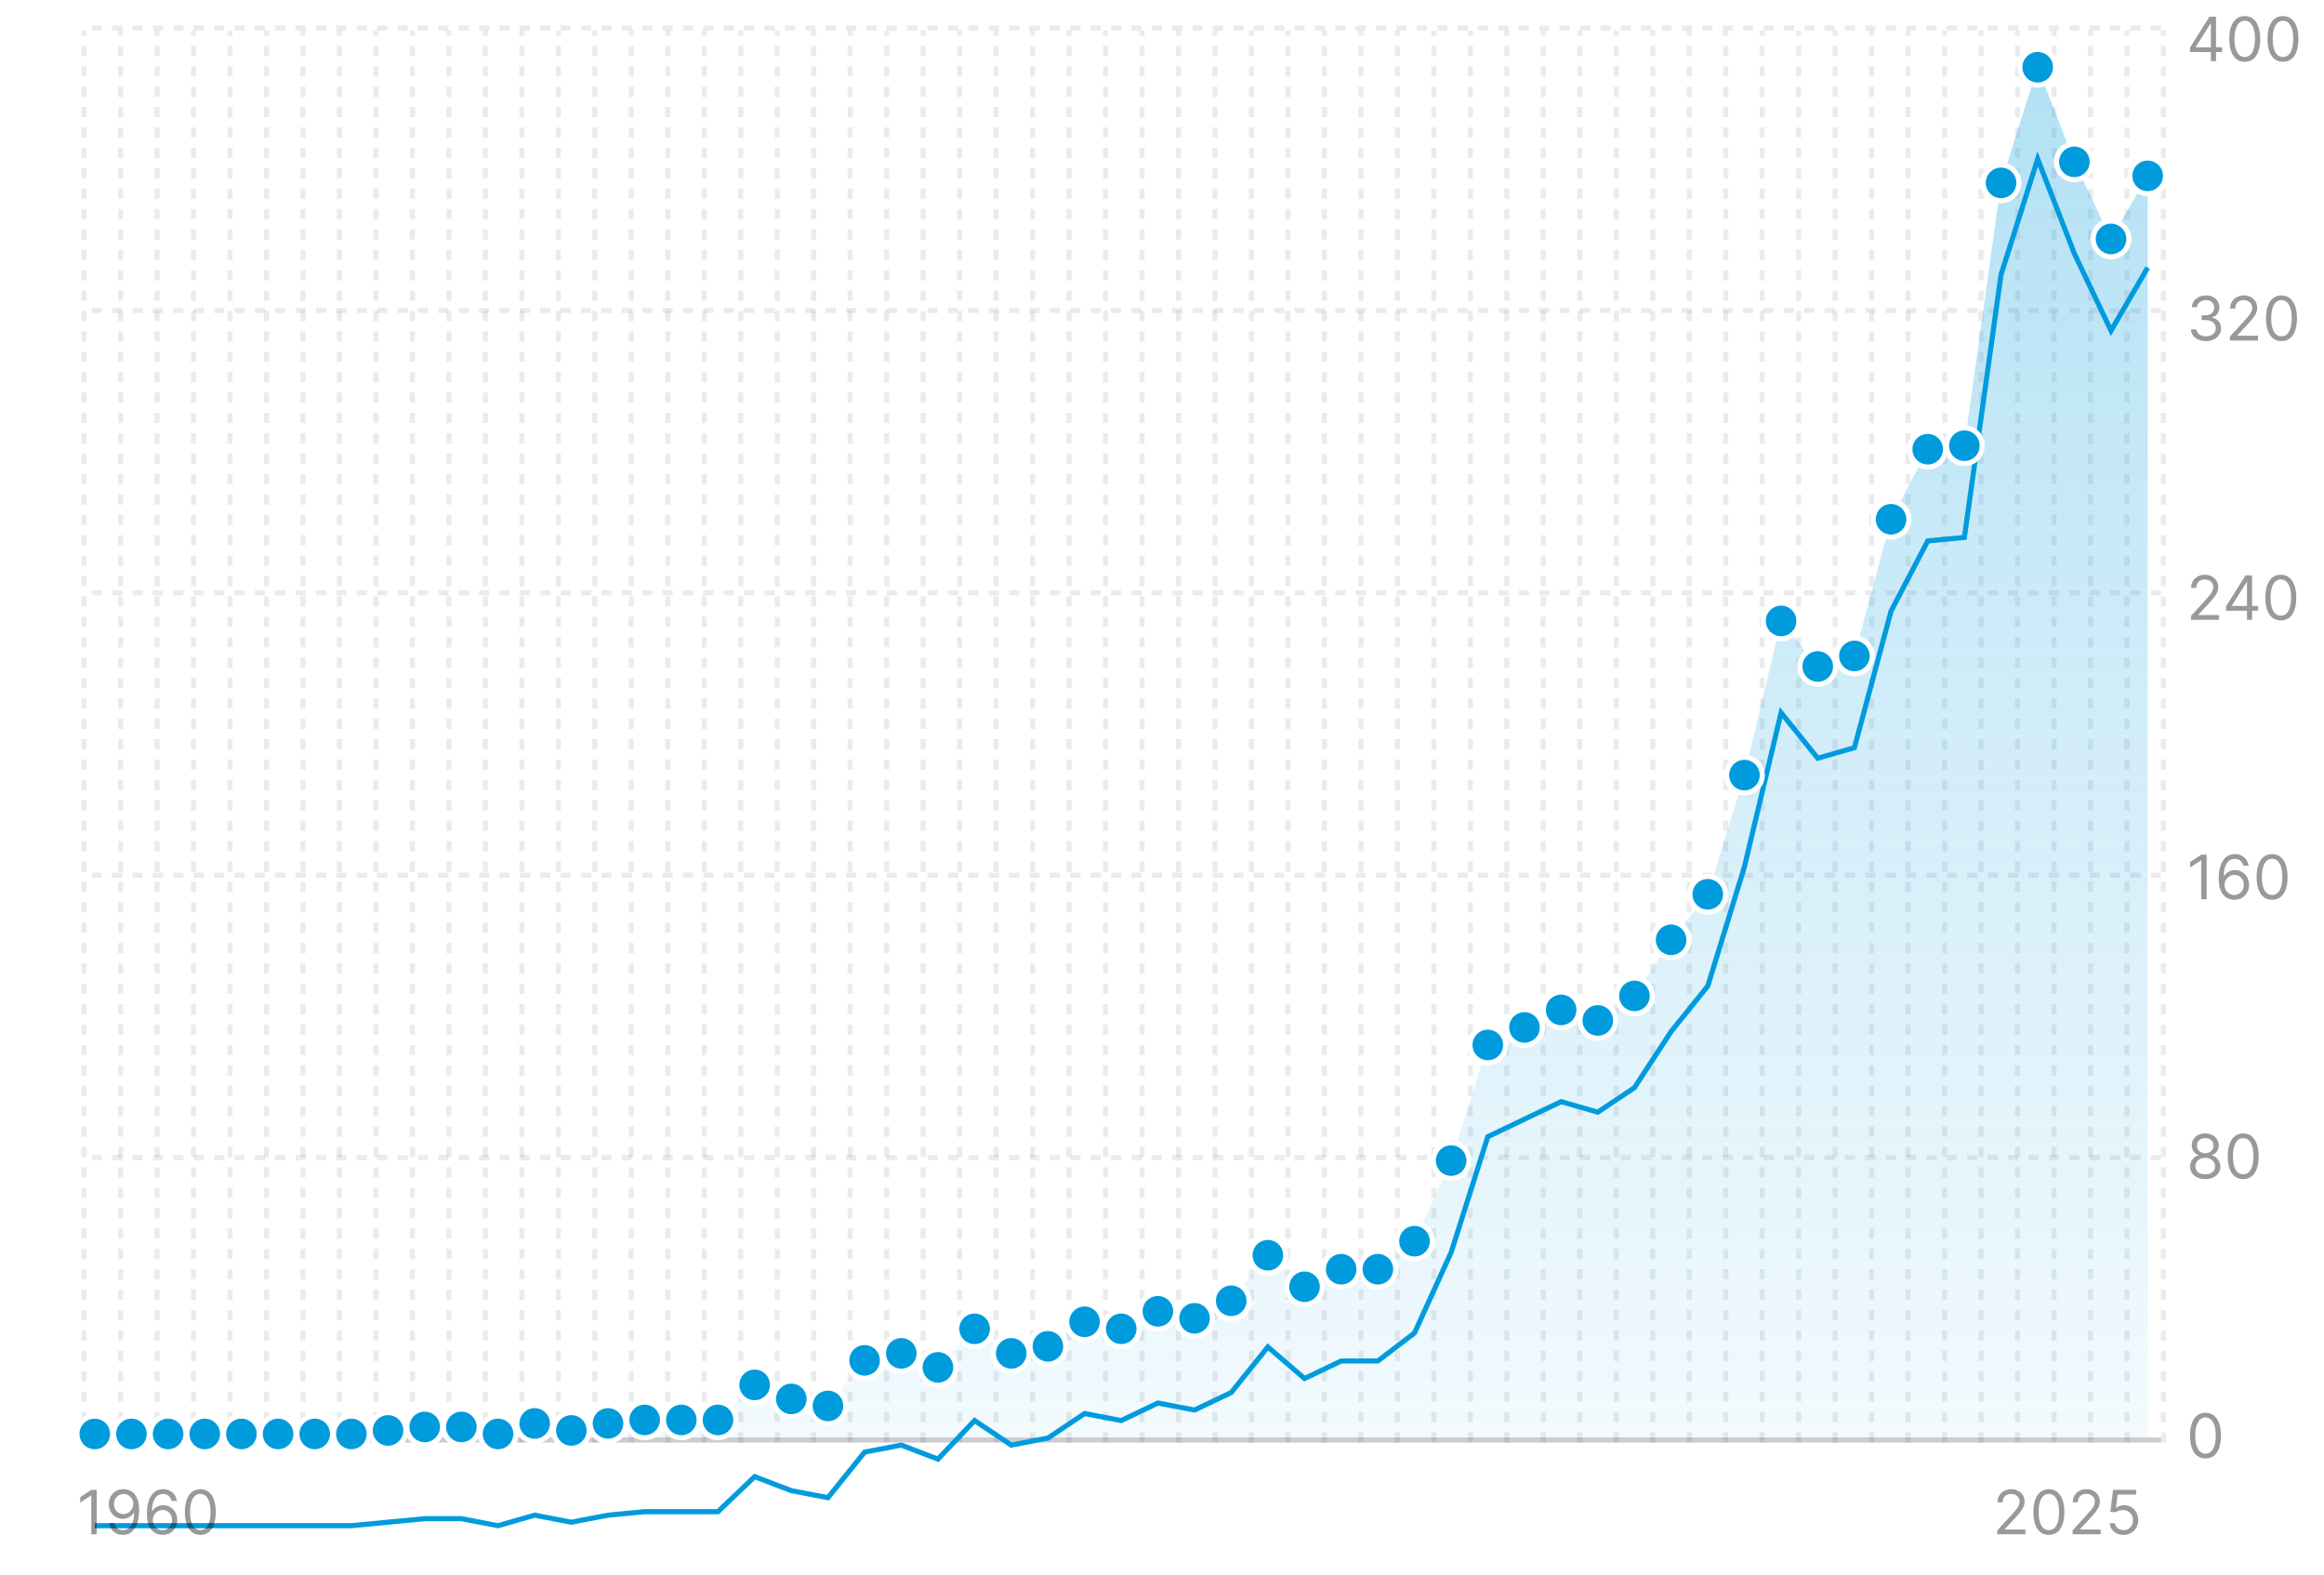 <?xml version="1.0" encoding="UTF-8"?> <svg xmlns="http://www.w3.org/2000/svg" width="456" height="309" viewBox="0 0 456 309" fill="none"><path d="M429.699 10.21V9.341L433.534 3.273H434.165V4.619H433.739L430.841 9.205V9.273H436.006V10.21H429.699ZM433.807 12V9.946V9.541V3.273H434.812V12H433.807ZM440.449 12.119C439.807 12.119 439.26 11.945 438.809 11.595C438.357 11.243 438.012 10.733 437.773 10.065C437.534 9.395 437.415 8.585 437.415 7.636C437.415 6.693 437.534 5.888 437.773 5.22C438.015 4.55 438.361 4.038 438.813 3.686C439.267 3.331 439.813 3.153 440.449 3.153C441.086 3.153 441.63 3.331 442.081 3.686C442.536 4.038 442.882 4.55 443.121 5.22C443.363 5.888 443.483 6.693 443.483 7.636C443.483 8.585 443.364 9.395 443.125 10.065C442.887 10.733 442.542 11.243 442.09 11.595C441.638 11.945 441.091 12.119 440.449 12.119ZM440.449 11.182C441.086 11.182 441.58 10.875 441.932 10.261C442.284 9.648 442.461 8.773 442.461 7.636C442.461 6.881 442.38 6.237 442.218 5.706C442.059 5.175 441.828 4.77 441.527 4.491C441.229 4.213 440.87 4.074 440.449 4.074C439.819 4.074 439.326 4.385 438.971 5.007C438.615 5.626 438.438 6.503 438.438 7.636C438.438 8.392 438.517 9.034 438.676 9.562C438.836 10.091 439.064 10.493 439.363 10.768C439.664 11.044 440.026 11.182 440.449 11.182ZM447.949 12.119C447.307 12.119 446.76 11.945 446.309 11.595C445.857 11.243 445.512 10.733 445.273 10.065C445.034 9.395 444.915 8.585 444.915 7.636C444.915 6.693 445.034 5.888 445.273 5.22C445.515 4.55 445.861 4.038 446.313 3.686C446.767 3.331 447.313 3.153 447.949 3.153C448.586 3.153 449.13 3.331 449.581 3.686C450.036 4.038 450.382 4.55 450.621 5.22C450.863 5.888 450.983 6.693 450.983 7.636C450.983 8.585 450.864 9.395 450.625 10.065C450.387 10.733 450.042 11.243 449.59 11.595C449.138 11.945 448.591 12.119 447.949 12.119ZM447.949 11.182C448.586 11.182 449.08 10.875 449.432 10.261C449.784 9.648 449.961 8.773 449.961 7.636C449.961 6.881 449.88 6.237 449.718 5.706C449.559 5.175 449.328 4.77 449.027 4.491C448.729 4.213 448.37 4.074 447.949 4.074C447.319 4.074 446.826 4.385 446.471 5.007C446.115 5.626 445.938 6.503 445.938 7.636C445.938 8.392 446.017 9.034 446.176 9.562C446.336 10.091 446.564 10.493 446.863 10.768C447.164 11.044 447.526 11.182 447.949 11.182Z" fill="black" fill-opacity="0.4"></path><path d="M432.852 66.92C432.29 66.92 431.788 66.823 431.348 66.63C430.911 66.437 430.563 66.169 430.304 65.825C430.048 65.478 429.909 65.076 429.886 64.619H430.96C430.983 64.9 431.08 65.143 431.25 65.348C431.42 65.549 431.643 65.706 431.919 65.816C432.195 65.927 432.5 65.983 432.835 65.983C433.21 65.983 433.543 65.917 433.832 65.787C434.122 65.656 434.349 65.474 434.514 65.241C434.679 65.008 434.761 64.738 434.761 64.431C434.761 64.11 434.682 63.828 434.523 63.584C434.364 63.336 434.131 63.143 433.824 63.004C433.517 62.865 433.142 62.795 432.699 62.795H432V61.858H432.699C433.045 61.858 433.349 61.795 433.611 61.67C433.875 61.545 434.081 61.369 434.229 61.142C434.379 60.914 434.455 60.647 434.455 60.341C434.455 60.045 434.389 59.788 434.259 59.569C434.128 59.35 433.943 59.18 433.705 59.058C433.469 58.936 433.19 58.875 432.869 58.875C432.568 58.875 432.284 58.93 432.017 59.041C431.753 59.149 431.537 59.306 431.369 59.514C431.202 59.718 431.111 59.966 431.097 60.255H430.074C430.091 59.798 430.229 59.397 430.487 59.054C430.746 58.707 431.084 58.437 431.501 58.244C431.922 58.051 432.384 57.954 432.886 57.954C433.426 57.954 433.889 58.064 434.276 58.282C434.662 58.498 434.959 58.784 435.166 59.139C435.374 59.494 435.477 59.877 435.477 60.289C435.477 60.781 435.348 61.2 435.089 61.547C434.834 61.893 434.486 62.133 434.045 62.267V62.335C434.597 62.426 435.027 62.66 435.337 63.038C435.646 63.413 435.801 63.877 435.801 64.431C435.801 64.906 435.672 65.332 435.413 65.71C435.158 66.085 434.808 66.38 434.365 66.596C433.922 66.812 433.418 66.92 432.852 66.92ZM437.544 66.801V66.034L440.425 62.88C440.763 62.511 441.041 62.19 441.26 61.917C441.479 61.642 441.641 61.383 441.746 61.142C441.854 60.897 441.908 60.642 441.908 60.375C441.908 60.068 441.834 59.802 441.686 59.578C441.541 59.353 441.342 59.18 441.089 59.058C440.837 58.936 440.553 58.875 440.237 58.875C439.902 58.875 439.609 58.944 439.359 59.084C439.112 59.22 438.92 59.412 438.784 59.659C438.651 59.906 438.584 60.196 438.584 60.528H437.578C437.578 60.017 437.696 59.568 437.932 59.181C438.168 58.795 438.489 58.494 438.895 58.278C439.304 58.062 439.763 57.954 440.271 57.954C440.783 57.954 441.236 58.062 441.631 58.278C442.026 58.494 442.335 58.785 442.56 59.152C442.784 59.518 442.896 59.926 442.896 60.375C442.896 60.696 442.838 61.01 442.722 61.316C442.608 61.62 442.409 61.96 442.125 62.335C441.844 62.707 441.453 63.162 440.953 63.699L438.993 65.795V65.863H443.05V66.801H437.544ZM447.656 66.92C447.014 66.92 446.467 66.745 446.016 66.396C445.564 66.044 445.219 65.534 444.98 64.866C444.741 64.196 444.622 63.386 444.622 62.437C444.622 61.494 444.741 60.689 444.98 60.021C445.222 59.35 445.568 58.839 446.02 58.487C446.474 58.132 447.02 57.954 447.656 57.954C448.293 57.954 448.837 58.132 449.288 58.487C449.743 58.839 450.089 59.35 450.328 60.021C450.57 60.689 450.69 61.494 450.69 62.437C450.69 63.386 450.571 64.196 450.332 64.866C450.094 65.534 449.749 66.044 449.297 66.396C448.845 66.745 448.298 66.92 447.656 66.92ZM447.656 65.983C448.293 65.983 448.787 65.676 449.139 65.062C449.491 64.448 449.668 63.574 449.668 62.437C449.668 61.681 449.587 61.038 449.425 60.507C449.266 59.975 449.036 59.571 448.734 59.292C448.436 59.014 448.077 58.875 447.656 58.875C447.026 58.875 446.533 59.186 446.178 59.808C445.822 60.427 445.645 61.304 445.645 62.437C445.645 63.193 445.724 63.835 445.884 64.363C446.043 64.892 446.271 65.294 446.57 65.569C446.871 65.845 447.233 65.983 447.656 65.983Z" fill="black" fill-opacity="0.4"></path><path d="M429.903 121.6V120.833L432.784 117.679C433.122 117.31 433.401 116.989 433.619 116.716C433.838 116.441 434 116.182 434.105 115.941C434.213 115.696 434.267 115.441 434.267 115.173C434.267 114.867 434.193 114.601 434.045 114.377C433.901 114.152 433.702 113.979 433.449 113.857C433.196 113.735 432.912 113.673 432.597 113.673C432.261 113.673 431.969 113.743 431.719 113.882C431.472 114.019 431.28 114.21 431.143 114.458C431.01 114.705 430.943 114.994 430.943 115.327H429.938C429.938 114.816 430.055 114.367 430.291 113.98C430.527 113.594 430.848 113.293 431.254 113.077C431.663 112.861 432.122 112.753 432.631 112.753C433.142 112.753 433.595 112.861 433.99 113.077C434.385 113.293 434.695 113.584 434.919 113.95C435.143 114.317 435.256 114.725 435.256 115.173C435.256 115.494 435.197 115.808 435.081 116.115C434.967 116.419 434.768 116.759 434.484 117.134C434.203 117.506 433.812 117.96 433.312 118.497L431.352 120.594V120.662H435.409V121.6H429.903ZM436.777 119.81V118.941L440.612 112.872H441.243V114.219H440.817L437.919 118.804V118.872H443.084V119.81H436.777ZM440.885 121.6V119.546V119.141V112.872H441.891V121.6H440.885ZM447.527 121.719C446.885 121.719 446.338 121.544 445.887 121.195C445.435 120.843 445.09 120.333 444.851 119.665C444.613 118.994 444.493 118.185 444.493 117.236C444.493 116.293 444.613 115.487 444.851 114.82C445.093 114.149 445.439 113.638 445.891 113.286C446.346 112.931 446.891 112.753 447.527 112.753C448.164 112.753 448.708 112.931 449.159 113.286C449.614 113.638 449.961 114.149 450.199 114.82C450.441 115.487 450.561 116.293 450.561 117.236C450.561 118.185 450.442 118.994 450.203 119.665C449.965 120.333 449.62 120.843 449.168 121.195C448.716 121.544 448.169 121.719 447.527 121.719ZM447.527 120.781C448.164 120.781 448.658 120.475 449.01 119.861C449.363 119.247 449.539 118.372 449.539 117.236C449.539 116.48 449.458 115.837 449.296 115.306C449.137 114.774 448.907 114.369 448.605 114.091C448.307 113.813 447.948 113.673 447.527 113.673C446.897 113.673 446.404 113.985 446.049 114.607C445.694 115.226 445.516 116.102 445.516 117.236C445.516 117.992 445.596 118.634 445.755 119.162C445.914 119.691 446.142 120.093 446.441 120.368C446.742 120.644 447.104 120.781 447.527 120.781Z" fill="black" fill-opacity="0.4"></path><path d="M432.972 167.673V176.4H431.915V168.781H431.864L429.733 170.196V169.122L431.915 167.673H432.972ZM438.379 176.52C438.021 176.514 437.663 176.446 437.305 176.315C436.947 176.184 436.621 175.964 436.325 175.655C436.03 175.342 435.793 174.92 435.614 174.389C435.435 173.855 435.345 173.184 435.345 172.378C435.345 171.605 435.418 170.92 435.562 170.324C435.707 169.724 435.918 169.22 436.193 168.811C436.469 168.399 436.801 168.086 437.19 167.873C437.582 167.66 438.024 167.554 438.516 167.554C439.004 167.554 439.439 167.652 439.82 167.848C440.203 168.041 440.516 168.311 440.757 168.657C440.999 169.004 441.155 169.403 441.226 169.855H440.186C440.089 169.463 439.902 169.138 439.624 168.879C439.345 168.621 438.976 168.491 438.516 168.491C437.839 168.491 437.307 168.785 436.918 169.373C436.531 169.961 436.337 170.787 436.334 171.849H436.402C436.561 171.608 436.75 171.402 436.969 171.231C437.19 171.058 437.435 170.925 437.702 170.831C437.969 170.737 438.251 170.69 438.55 170.69C439.05 170.69 439.507 170.815 439.922 171.065C440.337 171.312 440.669 171.655 440.919 172.092C441.169 172.527 441.294 173.025 441.294 173.588C441.294 174.128 441.173 174.622 440.932 175.071C440.69 175.517 440.351 175.872 439.913 176.136C439.479 176.398 438.967 176.525 438.379 176.52ZM438.379 175.582C438.737 175.582 439.058 175.493 439.342 175.314C439.629 175.135 439.855 174.895 440.02 174.594C440.188 174.292 440.271 173.957 440.271 173.588C440.271 173.227 440.19 172.899 440.028 172.604C439.869 172.305 439.649 172.068 439.368 171.892C439.089 171.716 438.771 171.628 438.413 171.628C438.143 171.628 437.892 171.682 437.659 171.79C437.426 171.895 437.222 172.04 437.045 172.224C436.872 172.409 436.736 172.621 436.636 172.859C436.537 173.095 436.487 173.344 436.487 173.605C436.487 173.952 436.568 174.275 436.73 174.577C436.895 174.878 437.119 175.121 437.403 175.305C437.69 175.49 438.016 175.582 438.379 175.582ZM445.816 176.52C445.174 176.52 444.627 176.345 444.176 175.996C443.724 175.643 443.379 175.133 443.14 174.466C442.902 173.795 442.782 172.986 442.782 172.037C442.782 171.094 442.902 170.288 443.14 169.621C443.382 168.95 443.728 168.439 444.18 168.086C444.635 167.731 445.18 167.554 445.816 167.554C446.453 167.554 446.997 167.731 447.449 168.086C447.903 168.439 448.25 168.95 448.488 169.621C448.73 170.288 448.85 171.094 448.85 172.037C448.85 172.986 448.731 173.795 448.493 174.466C448.254 175.133 447.909 175.643 447.457 175.996C447.005 176.345 446.458 176.52 445.816 176.52ZM445.816 175.582C446.453 175.582 446.947 175.275 447.299 174.662C447.652 174.048 447.828 173.173 447.828 172.037C447.828 171.281 447.747 170.638 447.585 170.106C447.426 169.575 447.196 169.17 446.895 168.892C446.596 168.613 446.237 168.474 445.816 168.474C445.186 168.474 444.693 168.785 444.338 169.407C443.983 170.027 443.805 170.903 443.805 172.037C443.805 172.792 443.885 173.434 444.044 173.963C444.203 174.491 444.431 174.893 444.73 175.169C445.031 175.444 445.393 175.582 445.816 175.582Z" fill="black" fill-opacity="0.4"></path><path d="M432.699 231.319C432.114 231.319 431.597 231.215 431.148 231.007C430.702 230.797 430.354 230.509 430.104 230.142C429.854 229.773 429.73 229.353 429.733 228.881C429.73 228.512 429.803 228.171 429.95 227.858C430.098 227.543 430.3 227.28 430.555 227.07C430.814 226.857 431.102 226.722 431.42 226.665V226.614C431.003 226.506 430.67 226.272 430.423 225.911C430.176 225.547 430.054 225.134 430.057 224.671C430.054 224.228 430.166 223.831 430.393 223.482C430.621 223.132 430.933 222.857 431.331 222.655C431.732 222.453 432.188 222.353 432.699 222.353C433.205 222.353 433.656 222.453 434.054 222.655C434.452 222.857 434.764 223.132 434.991 223.482C435.222 223.831 435.338 224.228 435.341 224.671C435.338 225.134 435.212 225.547 434.962 225.911C434.714 226.272 434.386 226.506 433.977 226.614V226.665C434.293 226.722 434.577 226.857 434.83 227.07C435.082 227.28 435.284 227.543 435.435 227.858C435.585 228.171 435.662 228.512 435.665 228.881C435.662 229.353 435.534 229.773 435.281 230.142C435.031 230.509 434.683 230.797 434.237 231.007C433.794 231.215 433.281 231.319 432.699 231.319ZM432.699 230.381C433.094 230.381 433.435 230.317 433.722 230.189C434.009 230.061 434.23 229.881 434.386 229.648C434.543 229.415 434.622 229.142 434.625 228.83C434.622 228.5 434.537 228.209 434.369 227.956C434.202 227.703 433.973 227.505 433.683 227.36C433.396 227.215 433.068 227.142 432.699 227.142C432.327 227.142 431.994 227.215 431.702 227.36C431.412 227.505 431.183 227.703 431.016 227.956C430.851 228.209 430.77 228.5 430.773 228.83C430.77 229.142 430.845 229.415 430.999 229.648C431.155 229.881 431.378 230.061 431.668 230.189C431.957 230.317 432.301 230.381 432.699 230.381ZM432.699 226.239C433.011 226.239 433.288 226.176 433.53 226.051C433.774 225.926 433.966 225.752 434.105 225.527C434.244 225.303 434.315 225.04 434.318 224.739C434.315 224.444 434.246 224.186 434.109 223.968C433.973 223.746 433.784 223.576 433.543 223.456C433.301 223.334 433.02 223.273 432.699 223.273C432.372 223.273 432.087 223.334 431.842 223.456C431.598 223.576 431.409 223.746 431.276 223.968C431.142 224.186 431.077 224.444 431.08 224.739C431.077 225.04 431.143 225.303 431.28 225.527C431.419 225.752 431.611 225.926 431.855 226.051C432.099 226.176 432.381 226.239 432.699 226.239ZM440.145 231.319C439.502 231.319 438.956 231.144 438.504 230.794C438.052 230.442 437.707 229.932 437.468 229.265C437.23 228.594 437.11 227.784 437.11 226.836C437.11 225.892 437.23 225.087 437.468 224.419C437.71 223.749 438.056 223.238 438.508 222.885C438.963 222.53 439.508 222.353 440.145 222.353C440.781 222.353 441.325 222.53 441.777 222.885C442.231 223.238 442.578 223.749 442.816 224.419C443.058 225.087 443.179 225.892 443.179 226.836C443.179 227.784 443.059 228.594 442.821 229.265C442.582 229.932 442.237 230.442 441.785 230.794C441.333 231.144 440.787 231.319 440.145 231.319ZM440.145 230.381C440.781 230.381 441.275 230.074 441.627 229.461C441.98 228.847 442.156 227.972 442.156 226.836C442.156 226.08 442.075 225.436 441.913 224.905C441.754 224.374 441.524 223.969 441.223 223.691C440.924 223.412 440.565 223.273 440.145 223.273C439.514 223.273 439.021 223.584 438.666 224.206C438.311 224.826 438.133 225.702 438.133 226.836C438.133 227.591 438.213 228.233 438.372 228.762C438.531 229.29 438.76 229.692 439.058 229.968C439.359 230.243 439.721 230.381 440.145 230.381Z" fill="black" fill-opacity="0.4"></path><path d="M432.75 286.119C432.108 286.119 431.561 285.945 431.109 285.595C430.658 285.243 430.313 284.733 430.074 284.065C429.835 283.395 429.716 282.585 429.716 281.636C429.716 280.693 429.835 279.888 430.074 279.22C430.315 278.55 430.662 278.038 431.114 277.686C431.568 277.331 432.114 277.153 432.75 277.153C433.386 277.153 433.93 277.331 434.382 277.686C434.837 278.038 435.183 278.55 435.422 279.22C435.663 279.888 435.784 280.693 435.784 281.636C435.784 282.585 435.665 283.395 435.426 284.065C435.188 284.733 434.842 285.243 434.391 285.595C433.939 285.945 433.392 286.119 432.75 286.119ZM432.75 285.182C433.386 285.182 433.881 284.875 434.233 284.261C434.585 283.648 434.761 282.773 434.761 281.636C434.761 280.881 434.68 280.237 434.518 279.706C434.359 279.175 434.129 278.77 433.828 278.491C433.53 278.213 433.17 278.074 432.75 278.074C432.119 278.074 431.626 278.385 431.271 279.007C430.916 279.626 430.739 280.503 430.739 281.636C430.739 282.392 430.818 283.034 430.977 283.562C431.136 284.091 431.365 284.493 431.663 284.768C431.964 285.044 432.327 285.182 432.75 285.182Z" fill="black" fill-opacity="0.4"></path><line y1="-0.5" x2="408" y2="-0.5" transform="matrix(-1 0 0 1 424 6)" stroke="#00001A" stroke-opacity="0.08" stroke-dasharray="2"></line><line y1="-0.5" x2="408" y2="-0.5" transform="matrix(-1 0 0 1 424 61.4)" stroke="#00001A" stroke-opacity="0.08" stroke-dasharray="2"></line><line y1="-0.5" x2="408" y2="-0.5" transform="matrix(-1 0 0 1 424 116.801)" stroke="#00001A" stroke-opacity="0.08" stroke-dasharray="2"></line><line y1="-0.5" x2="408" y2="-0.5" transform="matrix(-1 0 0 1 424 172.199)" stroke="#00001A" stroke-opacity="0.08" stroke-dasharray="2"></line><line y1="-0.5" x2="408" y2="-0.5" transform="matrix(-1 0 0 1 424 227.6)" stroke="#00001A" stroke-opacity="0.08" stroke-dasharray="2"></line><line y1="-0.5" x2="408" y2="-0.5" transform="matrix(-1 0 0 1 424 283)" stroke="#00001A" stroke-opacity="0.2"></line><line y1="-0.5" x2="277" y2="-0.5" transform="matrix(0 -1 -1 0 424 283)" stroke="#00001A" stroke-opacity="0.08" stroke-dasharray="2"></line><line y1="-0.5" x2="277" y2="-0.5" transform="matrix(0 -1 -1 0 416.842 283)" stroke="#00001A" stroke-opacity="0.08" stroke-dasharray="2"></line><line y1="-0.5" x2="277" y2="-0.5" transform="matrix(0 -1 -1 0 409.685 283)" stroke="#00001A" stroke-opacity="0.08" stroke-dasharray="2"></line><line y1="-0.5" x2="277" y2="-0.5" transform="matrix(0 -1 -1 0 402.526 283)" stroke="#00001A" stroke-opacity="0.08" stroke-dasharray="2"></line><line y1="-0.5" x2="277" y2="-0.5" transform="matrix(0 -1 -1 0 395.368 283)" stroke="#00001A" stroke-opacity="0.08" stroke-dasharray="2"></line><line y1="-0.5" x2="277" y2="-0.5" transform="matrix(0 -1 -1 0 388.211 283)" stroke="#00001A" stroke-opacity="0.08" stroke-dasharray="2"></line><line y1="-0.5" x2="277" y2="-0.5" transform="matrix(0 -1 -1 0 381.053 283)" stroke="#00001A" stroke-opacity="0.08" stroke-dasharray="2"></line><line y1="-0.5" x2="277" y2="-0.5" transform="matrix(0 -1 -1 0 373.895 283)" stroke="#00001A" stroke-opacity="0.08" stroke-dasharray="2"></line><line y1="-0.5" x2="277" y2="-0.5" transform="matrix(0 -1 -1 0 366.737 283)" stroke="#00001A" stroke-opacity="0.08" stroke-dasharray="2"></line><line y1="-0.5" x2="277" y2="-0.5" transform="matrix(0 -1 -1 0 359.579 283)" stroke="#00001A" stroke-opacity="0.08" stroke-dasharray="2"></line><line y1="-0.5" x2="277" y2="-0.5" transform="matrix(0 -1 -1 0 352.421 283)" stroke="#00001A" stroke-opacity="0.08" stroke-dasharray="2"></line><line y1="-0.5" x2="277" y2="-0.5" transform="matrix(0 -1 -1 0 345.263 283)" stroke="#00001A" stroke-opacity="0.08" stroke-dasharray="2"></line><line y1="-0.5" x2="277" y2="-0.5" transform="matrix(0 -1 -1 0 338.105 283)" stroke="#00001A" stroke-opacity="0.08" stroke-dasharray="2"></line><line y1="-0.5" x2="277" y2="-0.5" transform="matrix(0 -1 -1 0 330.947 283)" stroke="#00001A" stroke-opacity="0.08" stroke-dasharray="2"></line><line y1="-0.5" x2="277" y2="-0.5" transform="matrix(0 -1 -1 0 323.789 283)" stroke="#00001A" stroke-opacity="0.08" stroke-dasharray="2"></line><line y1="-0.5" x2="277" y2="-0.5" transform="matrix(0 -1 -1 0 316.632 283)" stroke="#00001A" stroke-opacity="0.08" stroke-dasharray="2"></line><line y1="-0.5" x2="277" y2="-0.5" transform="matrix(0 -1 -1 0 309.474 283)" stroke="#00001A" stroke-opacity="0.08" stroke-dasharray="2"></line><line y1="-0.5" x2="277" y2="-0.5" transform="matrix(0 -1 -1 0 302.315 283)" stroke="#00001A" stroke-opacity="0.08" stroke-dasharray="2"></line><line y1="-0.5" x2="277" y2="-0.5" transform="matrix(0 -1 -1 0 295.158 283)" stroke="#00001A" stroke-opacity="0.08" stroke-dasharray="2"></line><line y1="-0.5" x2="277" y2="-0.5" transform="matrix(0 -1 -1 0 288 283)" stroke="#00001A" stroke-opacity="0.08" stroke-dasharray="2"></line><line y1="-0.5" x2="277" y2="-0.5" transform="matrix(0 -1 -1 0 280.842 283)" stroke="#00001A" stroke-opacity="0.08" stroke-dasharray="2"></line><line y1="-0.5" x2="277" y2="-0.5" transform="matrix(0 -1 -1 0 273.685 283)" stroke="#00001A" stroke-opacity="0.08" stroke-dasharray="2"></line><line y1="-0.5" x2="277" y2="-0.5" transform="matrix(0 -1 -1 0 266.526 283)" stroke="#00001A" stroke-opacity="0.08" stroke-dasharray="2"></line><line y1="-0.5" x2="277" y2="-0.5" transform="matrix(0 -1 -1 0 259.368 283)" stroke="#00001A" stroke-opacity="0.08" stroke-dasharray="2"></line><line y1="-0.5" x2="277" y2="-0.5" transform="matrix(0 -1 -1 0 252.211 283)" stroke="#00001A" stroke-opacity="0.08" stroke-dasharray="2"></line><line y1="-0.5" x2="277" y2="-0.5" transform="matrix(0 -1 -1 0 245.053 283)" stroke="#00001A" stroke-opacity="0.08" stroke-dasharray="2"></line><line y1="-0.5" x2="277" y2="-0.5" transform="matrix(0 -1 -1 0 237.895 283)" stroke="#00001A" stroke-opacity="0.08" stroke-dasharray="2"></line><line y1="-0.5" x2="277" y2="-0.5" transform="matrix(0 -1 -1 0 230.736 283)" stroke="#00001A" stroke-opacity="0.08" stroke-dasharray="2"></line><line y1="-0.5" x2="277" y2="-0.5" transform="matrix(0 -1 -1 0 223.579 283)" stroke="#00001A" stroke-opacity="0.08" stroke-dasharray="2"></line><line y1="-0.5" x2="277" y2="-0.5" transform="matrix(0 -1 -1 0 216.421 283)" stroke="#00001A" stroke-opacity="0.08" stroke-dasharray="2"></line><line y1="-0.5" x2="277" y2="-0.5" transform="matrix(0 -1 -1 0 209.263 283)" stroke="#00001A" stroke-opacity="0.08" stroke-dasharray="2"></line><line y1="-0.5" x2="277" y2="-0.5" transform="matrix(0 -1 -1 0 202.105 283)" stroke="#00001A" stroke-opacity="0.08" stroke-dasharray="2"></line><line y1="-0.5" x2="277" y2="-0.5" transform="matrix(0 -1 -1 0 194.947 283)" stroke="#00001A" stroke-opacity="0.08" stroke-dasharray="2"></line><line y1="-0.5" x2="277" y2="-0.5" transform="matrix(0 -1 -1 0 187.789 283)" stroke="#00001A" stroke-opacity="0.08" stroke-dasharray="2"></line><line y1="-0.5" x2="277" y2="-0.5" transform="matrix(0 -1 -1 0 180.632 283)" stroke="#00001A" stroke-opacity="0.08" stroke-dasharray="2"></line><line y1="-0.5" x2="277" y2="-0.5" transform="matrix(0 -1 -1 0 173.474 283)" stroke="#00001A" stroke-opacity="0.08" stroke-dasharray="2"></line><line y1="-0.5" x2="277" y2="-0.5" transform="matrix(0 -1 -1 0 166.315 283)" stroke="#00001A" stroke-opacity="0.08" stroke-dasharray="2"></line><line y1="-0.5" x2="277" y2="-0.5" transform="matrix(0 -1 -1 0 159.158 283)" stroke="#00001A" stroke-opacity="0.08" stroke-dasharray="2"></line><line y1="-0.5" x2="277" y2="-0.5" transform="matrix(0 -1 -1 0 152 283)" stroke="#00001A" stroke-opacity="0.08" stroke-dasharray="2"></line><line y1="-0.5" x2="277" y2="-0.5" transform="matrix(0 -1 -1 0 144.842 283)" stroke="#00001A" stroke-opacity="0.08" stroke-dasharray="2"></line><line y1="-0.5" x2="277" y2="-0.5" transform="matrix(0 -1 -1 0 137.685 283)" stroke="#00001A" stroke-opacity="0.08" stroke-dasharray="2"></line><line y1="-0.5" x2="277" y2="-0.5" transform="matrix(0 -1 -1 0 130.526 283)" stroke="#00001A" stroke-opacity="0.08" stroke-dasharray="2"></line><line y1="-0.5" x2="277" y2="-0.5" transform="matrix(0 -1 -1 0 123.368 283)" stroke="#00001A" stroke-opacity="0.08" stroke-dasharray="2"></line><line y1="-0.5" x2="277" y2="-0.5" transform="matrix(0 -1 -1 0 116.21 283)" stroke="#00001A" stroke-opacity="0.08" stroke-dasharray="2"></line><line y1="-0.5" x2="277" y2="-0.5" transform="matrix(0 -1 -1 0 109.053 283)" stroke="#00001A" stroke-opacity="0.08" stroke-dasharray="2"></line><line y1="-0.5" x2="277" y2="-0.5" transform="matrix(0 -1 -1 0 101.895 283)" stroke="#00001A" stroke-opacity="0.08" stroke-dasharray="2"></line><line y1="-0.5" x2="277" y2="-0.5" transform="matrix(0 -1 -1 0 94.736 283)" stroke="#00001A" stroke-opacity="0.08" stroke-dasharray="2"></line><line y1="-0.5" x2="277" y2="-0.5" transform="matrix(0 -1 -1 0 87.579 283)" stroke="#00001A" stroke-opacity="0.08" stroke-dasharray="2"></line><line y1="-0.5" x2="277" y2="-0.5" transform="matrix(0 -1 -1 0 80.421 283)" stroke="#00001A" stroke-opacity="0.08" stroke-dasharray="2"></line><line y1="-0.5" x2="277" y2="-0.5" transform="matrix(0 -1 -1 0 73.263 283)" stroke="#00001A" stroke-opacity="0.08" stroke-dasharray="2"></line><line y1="-0.5" x2="277" y2="-0.5" transform="matrix(0 -1 -1 0 66.106 283)" stroke="#00001A" stroke-opacity="0.08" stroke-dasharray="2"></line><line y1="-0.5" x2="277" y2="-0.5" transform="matrix(0 -1 -1 0 58.947 283)" stroke="#00001A" stroke-opacity="0.08" stroke-dasharray="2"></line><line y1="-0.5" x2="277" y2="-0.5" transform="matrix(0 -1 -1 0 51.789 283)" stroke="#00001A" stroke-opacity="0.08" stroke-dasharray="2"></line><line y1="-0.5" x2="277" y2="-0.5" transform="matrix(0 -1 -1 0 44.632 283)" stroke="#00001A" stroke-opacity="0.08" stroke-dasharray="2"></line><line y1="-0.5" x2="277" y2="-0.5" transform="matrix(0 -1 -1 0 37.474 283)" stroke="#00001A" stroke-opacity="0.08" stroke-dasharray="2"></line><line y1="-0.5" x2="277" y2="-0.5" transform="matrix(0 -1 -1 0 30.315 283)" stroke="#00001A" stroke-opacity="0.08" stroke-dasharray="2"></line><line y1="-0.5" x2="277" y2="-0.5" transform="matrix(0 -1 -1 0 23.158 283)" stroke="#00001A" stroke-opacity="0.08" stroke-dasharray="2"></line><line y1="-0.5" x2="277" y2="-0.5" transform="matrix(0 -1 -1 0 16 283)" stroke="#00001A" stroke-opacity="0.08" stroke-dasharray="2"></line><path d="M414.21 46.875L421.403 34.5V282H18.596V281.312H25.789H32.982H40.175H47.368H54.561H61.754H68.947L76.14 280.625L83.333 279.938H90.526L97.719 281.312L104.912 279.25L112.105 280.625L119.298 279.25L126.491 278.562H133.684H140.877L148.07 271.688L155.263 274.438L162.456 275.812L169.649 266.875L176.842 265.5L184.035 268.25L191.228 260.688L198.421 265.5L205.614 264.125L212.807 259.313L220 260.688L227.193 257.25L234.386 258.625L241.579 255.188L248.772 246.25L255.965 252.438L263.158 249H270.351L277.544 243.5L284.737 227.688L291.93 205L299.123 201.563L306.316 198.125L313.509 200.188L320.702 195.375L327.895 184.375L335.088 175.438L342.281 152.062L349.473 121.812L356.666 130.75L363.859 128.688L371.052 101.875L378.245 88.125L385.438 87.438L392.631 35.875L399.824 13.188L407.017 31.75L414.21 46.875Z" fill="url(#paint0_linear_1559_2285)"></path><g filter="url(#filter0_ddd_1559_2285)"><path d="M421.403 34.5L414.21 46.875L407.017 31.75L399.824 13.188L392.631 35.875L385.438 87.438L378.245 88.125L371.052 101.875L363.859 128.688L356.666 130.75L349.473 121.813L342.281 152.062L335.088 175.438L327.895 184.375L320.702 195.375L313.509 200.188L306.316 198.125L299.123 201.563L291.93 205L284.737 227.688L277.544 243.5L270.351 249H263.158L255.965 252.437L248.772 246.25L241.579 255.188L234.386 258.625L227.193 257.25L220 260.688L212.807 259.313L205.614 264.125L198.421 265.5L191.228 260.688L184.035 268.25L176.842 265.5L169.649 266.875L162.456 275.812L155.263 274.438L148.07 271.687L140.877 278.563H133.684H126.491L119.298 279.25L112.105 280.625L104.912 279.25L97.719 281.313L90.526 279.938H83.333L76.14 280.625L68.947 281.313H61.754H54.561H47.368H40.175H32.982H25.789H18.596M18.596 281.313V281.313Z" stroke="#009BDD"></path></g><circle cx="4" cy="4" r="3.5" transform="matrix(-1 0 0 1 425.403 30.5)" fill="#009BDD" stroke="white"></circle><circle cx="4" cy="4" r="3.5" transform="matrix(-1 0 0 1 418.211 42.875)" fill="#009BDD" stroke="white"></circle><circle cx="4" cy="4" r="3.5" transform="matrix(-1 0 0 1 411.018 27.75)" fill="#009BDD" stroke="white"></circle><circle cx="4" cy="4" r="3.5" transform="matrix(-1 0 0 1 403.824 9.188)" fill="#009BDD" stroke="white"></circle><circle cx="4" cy="4" r="3.5" transform="matrix(-1 0 0 1 396.632 31.875)" fill="#009BDD" stroke="white"></circle><circle cx="4" cy="4" r="3.5" transform="matrix(-1 0 0 1 389.438 83.438)" fill="#009BDD" stroke="white"></circle><circle cx="4" cy="4" r="3.5" transform="matrix(-1 0 0 1 382.246 84.125)" fill="#009BDD" stroke="white"></circle><circle cx="4" cy="4" r="3.5" transform="matrix(-1 0 0 1 375.053 97.875)" fill="#009BDD" stroke="white"></circle><circle cx="4" cy="4" r="3.5" transform="matrix(-1 0 0 1 367.859 124.688)" fill="#009BDD" stroke="white"></circle><circle cx="4" cy="4" r="3.5" transform="matrix(-1 0 0 1 360.667 126.75)" fill="#009BDD" stroke="white"></circle><circle cx="4" cy="4" r="3.5" transform="matrix(-1 0 0 1 353.474 117.812)" fill="#009BDD" stroke="white"></circle><circle cx="4" cy="4" r="3.5" transform="matrix(-1 0 0 1 346.28 148.062)" fill="#009BDD" stroke="white"></circle><circle cx="4" cy="4" r="3.5" transform="matrix(-1 0 0 1 339.088 171.438)" fill="#009BDD" stroke="white"></circle><circle cx="4" cy="4" r="3.5" transform="matrix(-1 0 0 1 331.895 180.375)" fill="#009BDD" stroke="white"></circle><circle cx="4" cy="4" r="3.5" transform="matrix(-1 0 0 1 324.702 191.375)" fill="#009BDD" stroke="white"></circle><circle cx="4" cy="4" r="3.5" transform="matrix(-1 0 0 1 317.509 196.188)" fill="#009BDD" stroke="white"></circle><circle cx="4" cy="4" r="3.5" transform="matrix(-1 0 0 1 310.315 194.125)" fill="#009BDD" stroke="white"></circle><circle cx="4" cy="4" r="3.5" transform="matrix(-1 0 0 1 303.123 197.562)" fill="#009BDD" stroke="white"></circle><circle cx="4" cy="4" r="3.5" transform="matrix(-1 0 0 1 295.93 201)" fill="#009BDD" stroke="white"></circle><circle cx="4" cy="4" r="3.5" transform="matrix(-1 0 0 1 288.737 223.688)" fill="#009BDD" stroke="white"></circle><circle cx="4" cy="4" r="3.5" transform="matrix(-1 0 0 1 281.544 239.5)" fill="#009BDD" stroke="white"></circle><circle cx="4" cy="4" r="3.5" transform="matrix(-1 0 0 1 274.351 245)" fill="#009BDD" stroke="white"></circle><circle cx="4" cy="4" r="3.5" transform="matrix(-1 0 0 1 267.158 245)" fill="#009BDD" stroke="white"></circle><circle cx="4" cy="4" r="3.5" transform="matrix(-1 0 0 1 259.965 248.438)" fill="#009BDD" stroke="white"></circle><circle cx="4" cy="4" r="3.5" transform="matrix(-1 0 0 1 252.771 242.25)" fill="#009BDD" stroke="white"></circle><circle cx="4" cy="4" r="3.5" transform="matrix(-1 0 0 1 245.579 251.188)" fill="#009BDD" stroke="white"></circle><circle cx="4" cy="4" r="3.5" transform="matrix(-1 0 0 1 238.386 254.625)" fill="#009BDD" stroke="white"></circle><circle cx="4" cy="4" r="3.5" transform="matrix(-1 0 0 1 231.193 253.25)" fill="#009BDD" stroke="white"></circle><circle cx="4" cy="4" r="3.5" transform="matrix(-1 0 0 1 224 256.688)" fill="#009BDD" stroke="white"></circle><circle cx="4" cy="4" r="3.5" transform="matrix(-1 0 0 1 216.807 255.312)" fill="#009BDD" stroke="white"></circle><circle cx="4" cy="4" r="3.5" transform="matrix(-1 0 0 1 209.614 260.125)" fill="#009BDD" stroke="white"></circle><circle cx="4" cy="4" r="3.5" transform="matrix(-1 0 0 1 202.421 261.5)" fill="#009BDD" stroke="white"></circle><circle cx="4" cy="4" r="3.5" transform="matrix(-1 0 0 1 195.229 256.688)" fill="#009BDD" stroke="white"></circle><circle cx="4" cy="4" r="3.5" transform="matrix(-1 0 0 1 188.035 264.25)" fill="#009BDD" stroke="white"></circle><circle cx="4" cy="4" r="3.5" transform="matrix(-1 0 0 1 180.842 261.5)" fill="#009BDD" stroke="white"></circle><circle cx="4" cy="4" r="3.5" transform="matrix(-1 0 0 1 173.649 262.875)" fill="#009BDD" stroke="white"></circle><circle cx="4" cy="4" r="3.5" transform="matrix(-1 0 0 1 166.456 271.812)" fill="#009BDD" stroke="white"></circle><circle cx="4" cy="4" r="3.5" transform="matrix(-1 0 0 1 159.263 270.438)" fill="#009BDD" stroke="white"></circle><circle cx="4" cy="4" r="3.5" transform="matrix(-1 0 0 1 152.07 267.688)" fill="#009BDD" stroke="white"></circle><circle cx="4" cy="4" r="3.5" transform="matrix(-1 0 0 1 144.877 274.562)" fill="#009BDD" stroke="white"></circle><circle cx="4" cy="4" r="3.5" transform="matrix(-1 0 0 1 137.685 274.562)" fill="#009BDD" stroke="white"></circle><circle cx="4" cy="4" r="3.5" transform="matrix(-1 0 0 1 130.491 274.562)" fill="#009BDD" stroke="white"></circle><circle cx="4" cy="4" r="3.5" transform="matrix(-1 0 0 1 123.298 275.25)" fill="#009BDD" stroke="white"></circle><circle cx="4" cy="4" r="3.5" transform="matrix(-1 0 0 1 116.105 276.625)" fill="#009BDD" stroke="white"></circle><circle cx="4" cy="4" r="3.5" transform="matrix(-1 0 0 1 108.912 275.25)" fill="#009BDD" stroke="white"></circle><circle cx="4" cy="4" r="3.5" transform="matrix(-1 0 0 1 101.72 277.312)" fill="#009BDD" stroke="white"></circle><circle cx="4" cy="4" r="3.5" transform="matrix(-1 0 0 1 94.526 275.938)" fill="#009BDD" stroke="white"></circle><circle cx="4" cy="4" r="3.5" transform="matrix(-1 0 0 1 87.333 275.938)" fill="#009BDD" stroke="white"></circle><circle cx="4" cy="4" r="3.5" transform="matrix(-1 0 0 1 80.141 276.625)" fill="#009BDD" stroke="white"></circle><circle cx="4" cy="4" r="3.5" transform="matrix(-1 0 0 1 72.947 277.312)" fill="#009BDD" stroke="white"></circle><circle cx="4" cy="4" r="3.5" transform="matrix(-1 0 0 1 65.754 277.312)" fill="#009BDD" stroke="white"></circle><circle cx="4" cy="4" r="3.5" transform="matrix(-1 0 0 1 58.562 277.312)" fill="#009BDD" stroke="white"></circle><circle cx="4" cy="4" r="3.5" transform="matrix(-1 0 0 1 51.368 277.312)" fill="#009BDD" stroke="white"></circle><circle cx="4" cy="4" r="3.5" transform="matrix(-1 0 0 1 44.176 277.312)" fill="#009BDD" stroke="white"></circle><circle cx="4" cy="4" r="3.5" transform="matrix(-1 0 0 1 36.982 277.312)" fill="#009BDD" stroke="white"></circle><circle cx="4" cy="4" r="3.5" transform="matrix(-1 0 0 1 29.789 277.312)" fill="#009BDD" stroke="white"></circle><circle cx="4" cy="4" r="3.5" transform="matrix(-1 0 0 1 22.597 277.312)" fill="#009BDD" stroke="white"></circle><g clip-path="url(#clip0_1559_2285)"><g clip-path="url(#clip1_1559_2285)"><path d="M18.972 292.273V301H17.915V293.381H17.864L15.733 294.795V293.722L17.915 292.273H18.972ZM24.26 292.153C24.618 292.156 24.976 292.224 25.334 292.358C25.692 292.491 26.018 292.713 26.314 293.023C26.609 293.33 26.847 293.749 27.026 294.28C27.204 294.811 27.294 295.477 27.294 296.278C27.294 297.054 27.22 297.743 27.072 298.345C26.928 298.945 26.717 299.45 26.442 299.862C26.169 300.274 25.837 300.587 25.445 300.8C25.055 301.013 24.615 301.119 24.124 301.119C23.635 301.119 23.199 301.023 22.815 300.83C22.435 300.634 22.122 300.362 21.878 300.016C21.636 299.666 21.482 299.261 21.413 298.801H22.453C22.547 299.202 22.733 299.533 23.011 299.794C23.293 300.053 23.663 300.182 24.124 300.182C24.797 300.182 25.328 299.888 25.717 299.3C26.109 298.712 26.305 297.881 26.305 296.807H26.237C26.078 297.045 25.889 297.251 25.671 297.425C25.452 297.598 25.209 297.732 24.942 297.825C24.675 297.919 24.391 297.966 24.09 297.966C23.59 297.966 23.131 297.842 22.713 297.595C22.298 297.345 21.966 297.003 21.716 296.568C21.469 296.131 21.345 295.631 21.345 295.068C21.345 294.534 21.465 294.045 21.703 293.602C21.945 293.156 22.283 292.801 22.717 292.537C23.155 292.273 23.669 292.145 24.26 292.153ZM24.26 293.091C23.902 293.091 23.579 293.18 23.293 293.359C23.009 293.536 22.783 293.774 22.615 294.075C22.45 294.374 22.368 294.705 22.368 295.068C22.368 295.432 22.447 295.763 22.607 296.061C22.768 296.357 22.989 296.592 23.267 296.768C23.548 296.942 23.868 297.028 24.226 297.028C24.496 297.028 24.747 296.976 24.98 296.871C25.213 296.763 25.416 296.616 25.59 296.432C25.766 296.244 25.903 296.033 26.003 295.797C26.102 295.558 26.152 295.31 26.152 295.051C26.152 294.71 26.07 294.391 25.905 294.092C25.743 293.794 25.518 293.553 25.232 293.368C24.947 293.183 24.624 293.091 24.26 293.091ZM31.867 301.119C31.51 301.114 31.152 301.045 30.794 300.915C30.436 300.784 30.109 300.564 29.814 300.254C29.518 299.942 29.281 299.52 29.102 298.989C28.923 298.455 28.834 297.784 28.834 296.977C28.834 296.205 28.906 295.52 29.051 294.923C29.196 294.324 29.406 293.82 29.681 293.411C29.957 292.999 30.289 292.686 30.679 292.473C31.071 292.26 31.512 292.153 32.004 292.153C32.492 292.153 32.927 292.251 33.308 292.447C33.691 292.641 34.004 292.911 34.245 293.257C34.487 293.604 34.643 294.003 34.714 294.455H33.674C33.578 294.062 33.39 293.737 33.112 293.479C32.834 293.22 32.464 293.091 32.004 293.091C31.328 293.091 30.795 293.385 30.406 293.973C30.02 294.561 29.825 295.386 29.822 296.449H29.89C30.049 296.207 30.238 296.001 30.457 295.831C30.679 295.658 30.923 295.524 31.19 295.43C31.457 295.337 31.74 295.29 32.038 295.29C32.538 295.29 32.995 295.415 33.41 295.665C33.825 295.912 34.157 296.254 34.407 296.692C34.657 297.126 34.782 297.625 34.782 298.188C34.782 298.727 34.662 299.222 34.42 299.67C34.179 300.116 33.839 300.472 33.402 300.736C32.967 300.997 32.456 301.125 31.867 301.119ZM31.867 300.182C32.225 300.182 32.547 300.092 32.831 299.913C33.117 299.734 33.343 299.494 33.508 299.193C33.676 298.892 33.76 298.557 33.76 298.188C33.76 297.827 33.679 297.499 33.517 297.203C33.358 296.905 33.137 296.668 32.856 296.491C32.578 296.315 32.26 296.227 31.902 296.227C31.632 296.227 31.38 296.281 31.147 296.389C30.914 296.494 30.71 296.639 30.534 296.824C30.36 297.009 30.224 297.22 30.125 297.459C30.025 297.695 29.976 297.943 29.976 298.205C29.976 298.551 30.056 298.875 30.218 299.176C30.383 299.477 30.608 299.72 30.892 299.905C31.179 300.089 31.504 300.182 31.867 300.182ZM39.305 301.119C38.663 301.119 38.116 300.945 37.664 300.595C37.212 300.243 36.867 299.733 36.629 299.065C36.39 298.395 36.271 297.585 36.271 296.636C36.271 295.693 36.39 294.888 36.629 294.22C36.87 293.55 37.217 293.038 37.668 292.686C38.123 292.331 38.668 292.153 39.305 292.153C39.941 292.153 40.485 292.331 40.937 292.686C41.391 293.038 41.738 293.55 41.977 294.22C42.218 294.888 42.339 295.693 42.339 296.636C42.339 297.585 42.219 298.395 41.981 299.065C41.742 299.733 41.397 300.243 40.945 300.595C40.494 300.945 39.947 301.119 39.305 301.119ZM39.305 300.182C39.941 300.182 40.435 299.875 40.788 299.261C41.14 298.648 41.316 297.773 41.316 296.636C41.316 295.881 41.235 295.237 41.073 294.706C40.914 294.175 40.684 293.77 40.383 293.491C40.084 293.213 39.725 293.074 39.305 293.074C38.674 293.074 38.181 293.385 37.826 294.007C37.471 294.626 37.293 295.503 37.293 296.636C37.293 297.392 37.373 298.034 37.532 298.562C37.691 299.091 37.92 299.493 38.218 299.768C38.519 300.044 38.881 300.182 39.305 300.182Z" fill="black" fill-opacity="0.4"></path><path d="M391.903 301V300.233L394.784 297.08C395.122 296.71 395.401 296.389 395.619 296.116C395.838 295.841 396 295.582 396.105 295.341C396.213 295.097 396.267 294.841 396.267 294.574C396.267 294.267 396.193 294.001 396.045 293.777C395.901 293.553 395.702 293.379 395.449 293.257C395.196 293.135 394.912 293.074 394.597 293.074C394.261 293.074 393.969 293.143 393.719 293.283C393.472 293.419 393.28 293.611 393.143 293.858C393.01 294.105 392.943 294.395 392.943 294.727H391.938C391.938 294.216 392.055 293.767 392.291 293.381C392.527 292.994 392.848 292.693 393.254 292.477C393.663 292.261 394.122 292.153 394.631 292.153C395.142 292.153 395.595 292.261 395.99 292.477C396.385 292.693 396.695 292.984 396.919 293.351C397.143 293.717 397.256 294.125 397.256 294.574C397.256 294.895 397.197 295.209 397.081 295.516C396.967 295.82 396.768 296.159 396.484 296.534C396.203 296.906 395.812 297.361 395.312 297.898L393.352 299.994V300.062H397.409V301H391.903ZM402.016 301.119C401.374 301.119 400.827 300.945 400.375 300.595C399.923 300.243 399.578 299.733 399.339 299.065C399.101 298.395 398.982 297.585 398.982 296.636C398.982 295.693 399.101 294.888 399.339 294.22C399.581 293.55 399.928 293.038 400.379 292.686C400.834 292.331 401.379 292.153 402.016 292.153C402.652 292.153 403.196 292.331 403.648 292.686C404.102 293.038 404.449 293.55 404.688 294.22C404.929 294.888 405.05 295.693 405.05 296.636C405.05 297.585 404.93 298.395 404.692 299.065C404.453 299.733 404.108 300.243 403.656 300.595C403.205 300.945 402.658 301.119 402.016 301.119ZM402.016 300.182C402.652 300.182 403.146 299.875 403.499 299.261C403.851 298.648 404.027 297.773 404.027 296.636C404.027 295.881 403.946 295.237 403.784 294.706C403.625 294.175 403.395 293.77 403.094 293.491C402.795 293.213 402.436 293.074 402.016 293.074C401.385 293.074 400.892 293.385 400.537 294.007C400.182 294.626 400.004 295.503 400.004 296.636C400.004 297.392 400.084 298.034 400.243 298.562C400.402 299.091 400.631 299.493 400.929 299.768C401.23 300.044 401.592 300.182 402.016 300.182ZM406.669 301V300.233L409.55 297.08C409.888 296.71 410.166 296.389 410.385 296.116C410.604 295.841 410.766 295.582 410.871 295.341C410.979 295.097 411.033 294.841 411.033 294.574C411.033 294.267 410.959 294.001 410.811 293.777C410.666 293.553 410.467 293.379 410.214 293.257C409.962 293.135 409.678 293.074 409.362 293.074C409.027 293.074 408.734 293.143 408.484 293.283C408.237 293.419 408.045 293.611 407.909 293.858C407.776 294.105 407.709 294.395 407.709 294.727H406.703C406.703 294.216 406.821 293.767 407.057 293.381C407.293 292.994 407.614 292.693 408.02 292.477C408.429 292.261 408.888 292.153 409.396 292.153C409.908 292.153 410.361 292.261 410.756 292.477C411.151 292.693 411.46 292.984 411.685 293.351C411.909 293.717 412.021 294.125 412.021 294.574C412.021 294.895 411.963 295.209 411.847 295.516C411.733 295.82 411.534 296.159 411.25 296.534C410.969 296.906 410.578 297.361 410.078 297.898L408.118 299.994V300.062H412.175V301H406.669ZM416.662 301.119C416.162 301.119 415.712 301.02 415.311 300.821C414.911 300.622 414.589 300.349 414.348 300.003C414.107 299.656 413.974 299.261 413.952 298.818H414.974C415.014 299.213 415.193 299.54 415.511 299.798C415.832 300.054 416.216 300.182 416.662 300.182C417.02 300.182 417.338 300.098 417.616 299.93C417.898 299.763 418.118 299.533 418.277 299.24C418.439 298.945 418.52 298.611 418.52 298.239C418.52 297.858 418.436 297.518 418.268 297.22C418.104 296.919 417.876 296.682 417.587 296.509C417.297 296.335 416.966 296.247 416.594 296.244C416.327 296.241 416.053 296.283 415.771 296.368C415.49 296.45 415.259 296.557 415.077 296.688L414.088 296.568L414.616 292.273H419.151V293.21H415.503L415.196 295.784H415.247C415.426 295.642 415.651 295.524 415.92 295.43C416.19 295.337 416.472 295.29 416.764 295.29C417.298 295.29 417.774 295.418 418.192 295.673C418.612 295.926 418.942 296.273 419.18 296.713C419.422 297.153 419.543 297.656 419.543 298.222C419.543 298.778 419.418 299.276 419.168 299.713C418.92 300.148 418.58 300.491 418.145 300.744C417.71 300.994 417.216 301.119 416.662 301.119Z" fill="black" fill-opacity="0.4"></path></g></g><defs><filter id="filter0_ddd_1559_2285" x="0.597" y="2.682" width="439.239" height="306.145" filterUnits="userSpaceOnUse" color-interpolation-filters="sRGB"><feFlood flood-opacity="0" result="BackgroundImageFix"></feFlood><feColorMatrix in="SourceAlpha" type="matrix" values="0 0 0 0 0 0 0 0 0 0 0 0 0 0 0 0 0 0 127 0" result="hardAlpha"></feColorMatrix><feOffset dy="3"></feOffset><feGaussianBlur stdDeviation="1.5"></feGaussianBlur><feColorMatrix type="matrix" values="0 0 0 0 0.537 0 0 0 0 0.475 0 0 0 0 1 0 0 0 0.4 0"></feColorMatrix><feBlend mode="normal" in2="BackgroundImageFix" result="effect1_dropShadow_1559_2285"></feBlend><feColorMatrix in="SourceAlpha" type="matrix" values="0 0 0 0 0 0 0 0 0 0 0 0 0 0 0 0 0 0 127 0" result="hardAlpha"></feColorMatrix><feOffset dy="6"></feOffset><feGaussianBlur stdDeviation="4.5"></feGaussianBlur><feColorMatrix type="matrix" values="0 0 0 0 0.537 0 0 0 0 0.475 0 0 0 0 1 0 0 0 0.4 0"></feColorMatrix><feBlend mode="normal" in2="effect1_dropShadow_1559_2285" result="effect2_dropShadow_1559_2285"></feBlend><feColorMatrix in="SourceAlpha" type="matrix" values="0 0 0 0 0 0 0 0 0 0 0 0 0 0 0 0 0 0 127 0" result="hardAlpha"></feColorMatrix><feOffset dy="9"></feOffset><feGaussianBlur stdDeviation="9"></feGaussianBlur><feColorMatrix type="matrix" values="0 0 0 0 0.537 0 0 0 0 0.475 0 0 0 0 1 0 0 0 0.4 0"></feColorMatrix><feBlend mode="normal" in2="effect2_dropShadow_1559_2285" result="effect3_dropShadow_1559_2285"></feBlend><feBlend mode="normal" in="SourceGraphic" in2="effect3_dropShadow_1559_2285" result="shape"></feBlend></filter><linearGradient id="paint0_linear_1559_2285" x1="220" y1="13.188" x2="220" y2="282" gradientUnits="userSpaceOnUse"><stop stop-color="#009BDD" stop-opacity="0.3"></stop><stop offset="1" stop-color="#009BDD" stop-opacity="0.05"></stop></linearGradient><clipPath id="clip0_1559_2285"><rect width="406" height="15" fill="white" transform="translate(15 289)"></rect></clipPath><clipPath id="clip1_1559_2285"><rect width="406" height="15" fill="white" transform="translate(15 289)"></rect></clipPath></defs></svg> 